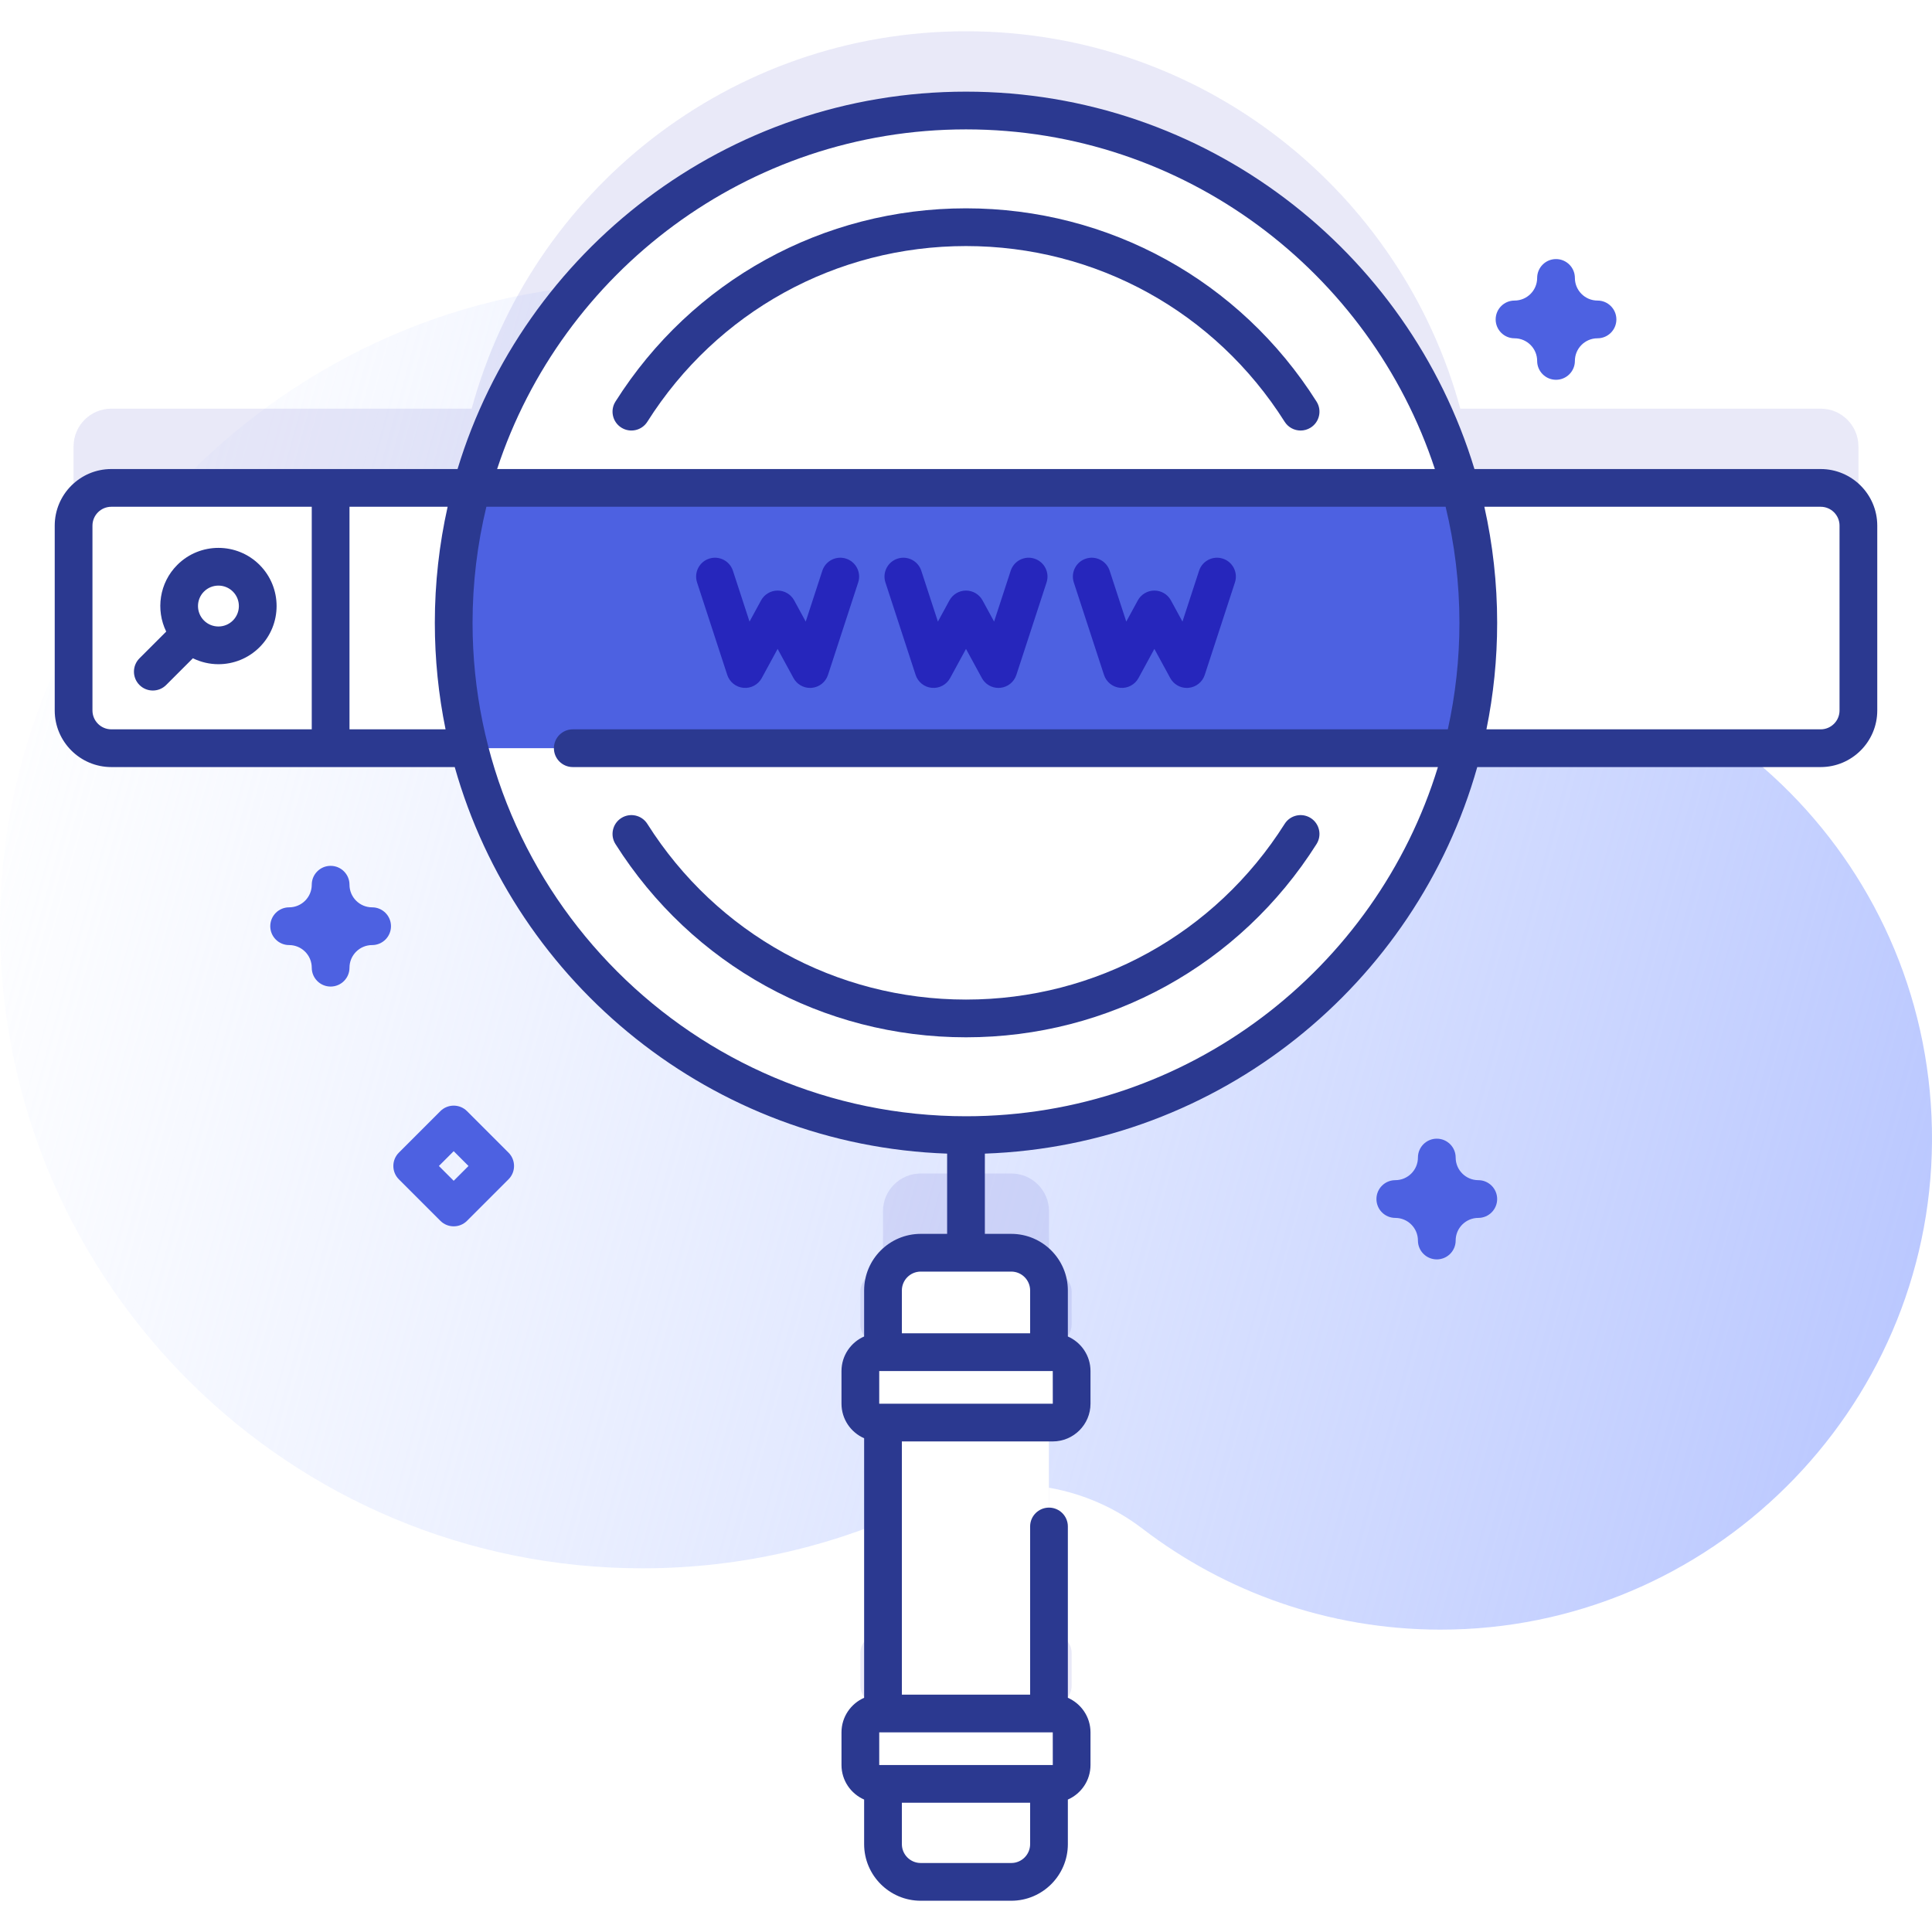 <svg xmlns="http://www.w3.org/2000/svg" version="1.1" xmlns:xlink="http://www.w3.org/1999/xlink" xmlns:svgjs="http://svgjs.com/svgjs" width="512" height="512" x="0" y="0" viewBox="0 0 512 512" style="enable-background:new 0 0 512 512" xml:space="preserve" class=""><defs><linearGradient xmlns="http://www.w3.org/2000/svg" id="SVGID_1_" gradientUnits="userSpaceOnUse" x1="-18.666" x2="528.477" y1="193.701" y2="343.368"><stop offset="0" stop-color="#d2deff" stop-opacity="0"></stop><stop offset="1" stop-color="#b7c5ff"></stop></linearGradient></defs><g><linearGradient xmlns="http://www.w3.org/2000/svg" id="SVGID_1_" gradientUnits="userSpaceOnUse" x1="-18.666" x2="528.477" y1="193.701" y2="343.368"><stop offset="0" stop-color="#d2deff" stop-opacity="0"></stop><stop offset="1" stop-color="#b7c5ff"></stop></linearGradient><g xmlns="http://www.w3.org/2000/svg"><path d="m382.606 171.517c-.192-.001-.385-.002-.577-.002-32.034-.05-62.385-13.844-83.44-37.986-31.366-35.964-77.6-58.622-129.121-58.393-93.512.415-170.663 78.981-169.454 172.486 1.203 92.986 76.955 167.995 170.227 167.995 26.343 0 51.286-5.987 73.547-16.672 19.194-9.213 42.065-6.784 58.968 6.161 21.863 16.745 49.19 26.713 78.846 26.763 71.382.119 129.981-58.02 130.396-129.401.418-72.049-57.442-130.527-129.392-130.951z" fill="url(&quot;#SVGID_1_&quot;)" data-original="url(#SVGID_1_)"></path><path d="m278.995 355.992c2.761 0 4.999-2.238 4.999-4.999v-8.653c0-2.761-2.238-4.999-4.999-4.999h-1v-16.355c0-5.519-4.479-9.998-9.998-9.998h-23.995c-5.519 0-9.998 4.479-9.998 9.998v16.355h-1c-2.761 0-4.999 2.238-4.999 4.999v8.653c0 2.761 2.238 4.999 4.999 4.999h1v77.102h-1c-2.761 0-4.999 2.238-4.999 4.999v8.653c0 2.761 2.238 4.999 4.999 4.999h1v15.97c0 5.529 4.479 9.998 9.998 9.998h23.995c5.519 0 9.998-4.469 9.998-9.998v-15.97h1c2.761 0 4.999-2.238 4.999-4.999v-8.653c0-2.761-2.238-4.999-4.999-4.999h-1v-77.102z" fill="#2626BC" opacity=".1" data-original="#2626bc"></path><path d="m482.502 108.3h-95.504c-15.693-57.633-68.392-100.013-130.998-100.013s-115.305 42.38-130.998 100.013h-95.504c-5.519 0-9.998 4.479-9.998 9.998v48.98c0 5.529 4.479 9.998 9.998 9.998h94.838c14.821 58.92 68.145 102.544 131.664 102.544s116.844-43.624 131.664-102.544h94.838c5.519 0 9.998-4.469 9.998-9.998v-48.98c0-5.519-4.479-9.998-9.998-9.998z" fill="#2626BC" opacity=".1" data-original="#2626bc"></path><circle cx="256" cy="165.053" fill="#FFFFFF" r="135.766" data-original="#ffffff" class=""></circle><path d="m492.5 139.298v48.98c0 5.529-4.479 9.998-9.998 9.998h-453.004c-5.519 0-9.998-4.469-9.998-9.998v-48.98c0-5.519 4.479-9.998 9.998-9.998h453.004c5.519 0 9.998 4.479 9.998 9.998z" fill="#FFFFFF" data-original="#ffffff" class=""></path><path d="m391.761 165.053c0 11.458-1.42 22.595-4.099 33.223h-263.324c-2.679-10.628-4.099-21.765-4.099-33.223 0-12.377 1.66-24.365 4.759-35.752h262.005c3.098 11.387 4.758 23.374 4.758 35.752z" fill="#4D61E1" data-original="#6583fe" class=""></path><path d="m87.619 198.28h-58.117c-5.522 0-9.998-4.476-9.998-9.998v-48.985c0-5.522 4.476-9.998 9.998-9.998h58.117z" fill="#FFFFFF" data-original="#ffffff" class=""></path><path d="m277.995 341.984v146.729c0 5.529-4.479 9.998-9.998 9.998h-23.995c-5.519 0-9.998-4.469-9.998-9.998v-146.729c0-5.519 4.479-9.998 9.998-9.998h23.995c5.519.001 9.998 4.48 9.998 9.998z" fill="#FFFFFF" data-original="#ffffff" class=""></path><path d="m278.995 376.992h-45.99c-2.761 0-4.999-2.238-4.999-4.999v-8.653c0-2.761 2.238-4.999 4.999-4.999h45.99c2.761 0 4.999 2.238 4.999 4.999v8.653c0 2.761-2.238 4.999-4.999 4.999z" fill="#FFFFFF" data-original="#ffffff" class=""></path><path d="m278.995 472.744h-45.99c-2.761 0-4.999-2.238-4.999-4.999v-8.653c0-2.761 2.238-4.999 4.999-4.999h45.99c2.761 0 4.999 2.238 4.999 4.999v8.653c0 2.761-2.238 4.999-4.999 4.999z" fill="#FFFFFF" data-original="#ffffff" class=""></path><g fill="#2626BC"><path d="m214.676 182.305c-1.819 0-3.509-.991-4.39-2.61l-4.207-7.731-4.207 7.731c-.953 1.753-2.857 2.766-4.847 2.589-1.988-.183-3.677-1.53-4.296-3.427l-8.001-24.506c-.857-2.624.576-5.446 3.201-6.303 2.623-.854 5.447.576 6.303 3.201l4.401 13.481 3.055-5.613c.875-1.609 2.56-2.61 4.391-2.61s3.516 1.001 4.391 2.61l3.055 5.613 4.401-13.481c.857-2.624 3.681-4.059 6.303-3.201 2.624.857 4.058 3.679 3.2 6.303l-8.001 24.506c-.619 1.897-2.308 3.244-4.296 3.427-.153.014-.305.021-.456.021z" fill="#2626BC" data-original="#2626bc"></path><path d="m264.597 182.305c-1.819 0-3.509-.991-4.39-2.61l-4.207-7.73-4.207 7.731c-.953 1.753-2.853 2.766-4.847 2.589-1.988-.183-3.677-1.53-4.296-3.427l-8.001-24.506c-.857-2.624.576-5.446 3.201-6.303 2.625-.854 5.446.576 6.303 3.201l4.401 13.481 3.055-5.613c.875-1.609 2.56-2.61 4.391-2.61s3.516 1.001 4.391 2.61l3.055 5.613 4.401-13.481c.857-2.624 3.682-4.059 6.303-3.201 2.624.857 4.058 3.679 3.2 6.303l-8.001 24.506c-.619 1.897-2.308 3.244-4.296 3.427-.153.013-.305.02-.456.02z" fill="#2626BC" data-original="#2626bc"></path><path d="m314.518 182.305c-1.819 0-3.509-.991-4.39-2.61l-4.207-7.731-4.207 7.731c-.953 1.753-2.855 2.766-4.847 2.589-1.988-.183-3.677-1.53-4.296-3.427l-8.001-24.506c-.857-2.624.576-5.446 3.201-6.303 2.625-.854 5.447.576 6.303 3.201l4.401 13.481 3.055-5.613c.875-1.609 2.56-2.61 4.391-2.61s3.516 1.001 4.391 2.61l3.055 5.613 4.401-13.481c.857-2.624 3.68-4.059 6.303-3.201 2.624.857 4.058 3.679 3.201 6.303l-8.001 24.506c-.619 1.897-2.308 3.244-4.296 3.427-.154.014-.306.021-.457.021z" fill="#2626BC" data-original="#2626bc"></path><g fill="#2626BC"><path d="m256 274.897c37.891 0 72.618-19.146 92.897-51.215 1.477-2.333.78-5.422-1.553-6.897-2.338-1.476-5.423-.779-6.898 1.554-18.436 29.153-50.005 46.558-84.446 46.558s-66.01-17.405-84.446-46.559c-1.475-2.333-4.561-3.029-6.898-1.554-2.333 1.476-3.029 4.564-1.553 6.897 20.279 32.071 55.006 51.216 92.897 51.216z" fill="#2B3990" data-original="#000000" class=""></path><path d="m348.897 106.423c-20.279-32.069-55.008-51.214-92.897-51.214s-72.618 19.146-92.897 51.214c-1.477 2.334-.78 5.423 1.553 6.898 2.334 1.474 5.423.78 6.898-1.553 18.437-29.154 50.006-46.56 84.446-46.56s66.01 17.405 84.446 46.56c.951 1.504 2.572 2.328 4.23 2.328.913 0 1.838-.251 2.668-.775 2.334-1.476 3.03-4.564 1.553-6.898z" fill="#2B3990" data-original="#000000" class=""></path><path d="m482.498 124.299h-91.756c-17.518-57.809-71.291-100.012-134.742-100.012s-117.224 42.203-134.742 100.012h-91.756c-8.27 0-14.998 6.729-14.998 14.998v48.985c0 8.27 6.729 14.998 14.998 14.998h91.01c16.263 57.565 68.311 100.258 130.488 102.441v21.265h-6.997c-8.27 0-14.998 6.729-14.998 14.998v12.197c-3.527 1.547-5.999 5.067-5.999 9.158v8.653c0 4.091 2.472 7.612 5.999 9.158v68.783c-3.527 1.547-5.999 5.067-5.999 9.158v8.653c0 4.091 2.472 7.612 5.999 9.158v11.814c0 8.27 6.729 14.998 14.998 14.998h23.994c8.27 0 14.998-6.729 14.998-14.998v-11.814c3.527-1.547 5.999-5.067 5.999-9.158v-8.653c0-4.091-2.472-7.612-5.999-9.158v-45.401c0-2.762-2.238-5-5-5s-5 2.238-5 5v44.562h-33.99v-67.102h39.99c5.514 0 9.999-4.485 9.999-9.999v-8.653c0-4.091-2.472-7.612-5.999-9.158v-12.197c0-8.27-6.729-14.998-14.998-14.998h-6.997v-21.265c62.177-2.183 114.225-44.876 130.489-102.441h91.01c8.27 0 14.998-6.729 14.998-14.998v-48.985c-.001-8.271-6.73-14.999-14.999-14.999zm-203.504 334.792.007 8.652-45.995.001-.001-8.652zm-10.997 34.625h-23.994c-2.756 0-4.998-2.242-4.998-4.998v-10.974h33.99v10.974c0 2.755-2.242 4.998-4.998 4.998zm-34.991-121.723-.001-8.652 45.989-.001.007 8.652zm39.989-30.009v11.356h-33.99v-11.356c0-2.756 2.242-4.998 4.998-4.998h23.994c2.756 0 4.998 2.242 4.998 4.998zm-16.995-307.697c57.879 0 107.088 37.803 124.255 90.012h-248.51c17.167-52.209 66.375-90.012 124.255-90.012zm-231.496 153.995v-48.985c0-2.756 2.242-4.998 4.998-4.998h53.117v58.981h-53.117c-2.756 0-4.998-2.242-4.998-4.998zm68.115 4.998v-58.981h26.009c-2.216 9.903-3.393 20.193-3.393 30.755 0 9.665.98 19.105 2.844 28.227zm163.381 102.539c-72.104 0-130.766-58.661-130.766-130.766 0-10.591 1.275-20.888 3.662-30.755h254.207c2.388 9.867 3.662 20.164 3.662 30.755 0 9.689-1.069 19.133-3.077 28.227h-231.897c-2.762 0-5 2.238-5 5s2.238 5 5 5h229.27c-16.39 53.513-66.251 92.539-125.061 92.539zm231.496-107.537c0 2.756-2.242 4.998-4.998 4.998h-88.577c1.864-9.122 2.844-18.562 2.844-28.227 0-10.562-1.178-20.852-3.393-30.755h89.126c2.756 0 4.998 2.242 4.998 4.998z" fill="#2B3990" data-original="#000000" class=""></path><path d="m68.79 149.705c-6.012-6.014-15.795-6.014-21.807 0-4.774 4.773-5.743 11.919-2.936 17.672l-7.085 7.085c-1.953 1.952-1.953 5.118 0 7.07.976.977 2.256 1.465 3.535 1.465s2.56-.488 3.535-1.465l7.085-7.085c2.13 1.039 4.447 1.574 6.769 1.574 3.949 0 7.897-1.503 10.903-4.51 6.014-6.011 6.014-15.794.001-21.806zm-7.07 14.736c-2.113 2.113-5.553 2.113-7.666 0s-2.113-5.553 0-7.666c1.057-1.057 2.445-1.585 3.833-1.585s2.776.528 3.833 1.585c2.113 2.113 2.113 5.553 0 7.666z" fill="#2B3990" data-original="#000000" class=""></path></g></g><path d="m380.766 333.753c-2.762 0-5-2.238-5-5 0-3.306-2.689-5.995-5.995-5.995-2.762 0-5-2.238-5-5s2.238-5 5-5c3.306 0 5.995-2.689 5.995-5.995 0-2.762 2.238-5 5-5s5 2.238 5 5c0 3.306 2.689 5.995 5.995 5.995 2.762 0 5 2.238 5 5s-2.238 5-5 5c-3.306 0-5.995 2.689-5.995 5.995 0 2.761-2.238 5-5 5z" fill="#4D61E1" data-original="#6583fe" class=""></path><path d="m412.362 100.647c-2.762 0-5-2.238-5-5 0-3.306-2.689-5.995-5.995-5.995-2.762 0-5-2.238-5-5s2.238-5 5-5c3.306 0 5.995-2.689 5.995-5.995 0-2.762 2.238-5 5-5s5 2.238 5 5c0 3.306 2.689 5.995 5.995 5.995 2.762 0 5 2.238 5 5s-2.238 5-5 5c-3.306 0-5.995 2.689-5.995 5.995 0 2.762-2.238 5-5 5z" fill="#4D61E1" data-original="#6583fe" class=""></path><path d="m87.619 261.449c-2.762 0-5-2.238-5-5 0-3.306-2.689-5.995-5.995-5.995-2.762 0-5-2.238-5-5s2.238-5 5-5c3.306 0 5.995-2.689 5.995-5.995 0-2.762 2.238-5 5-5s5 2.238 5 5c0 3.306 2.689 5.995 5.995 5.995 2.762 0 5 2.238 5 5s-2.238 5-5 5c-3.306 0-5.995 2.689-5.995 5.995 0 2.762-2.238 5-5 5z" fill="#4D61E1" data-original="#6583fe" class=""></path><path d="m120.234 324.99c-1.279 0-2.56-.488-3.535-1.465l-10.994-10.994c-1.953-1.952-1.953-5.118 0-7.07l10.994-10.994c1.951-1.953 5.119-1.953 7.07 0l10.994 10.994c1.953 1.952 1.953 5.118 0 7.07l-10.994 10.994c-.975.976-2.255 1.465-3.535 1.465zm-3.923-15.994 3.923 3.923 3.923-3.923-3.923-3.923z" fill="#4D61E1" data-original="#6583fe" class=""></path></g></g></svg>